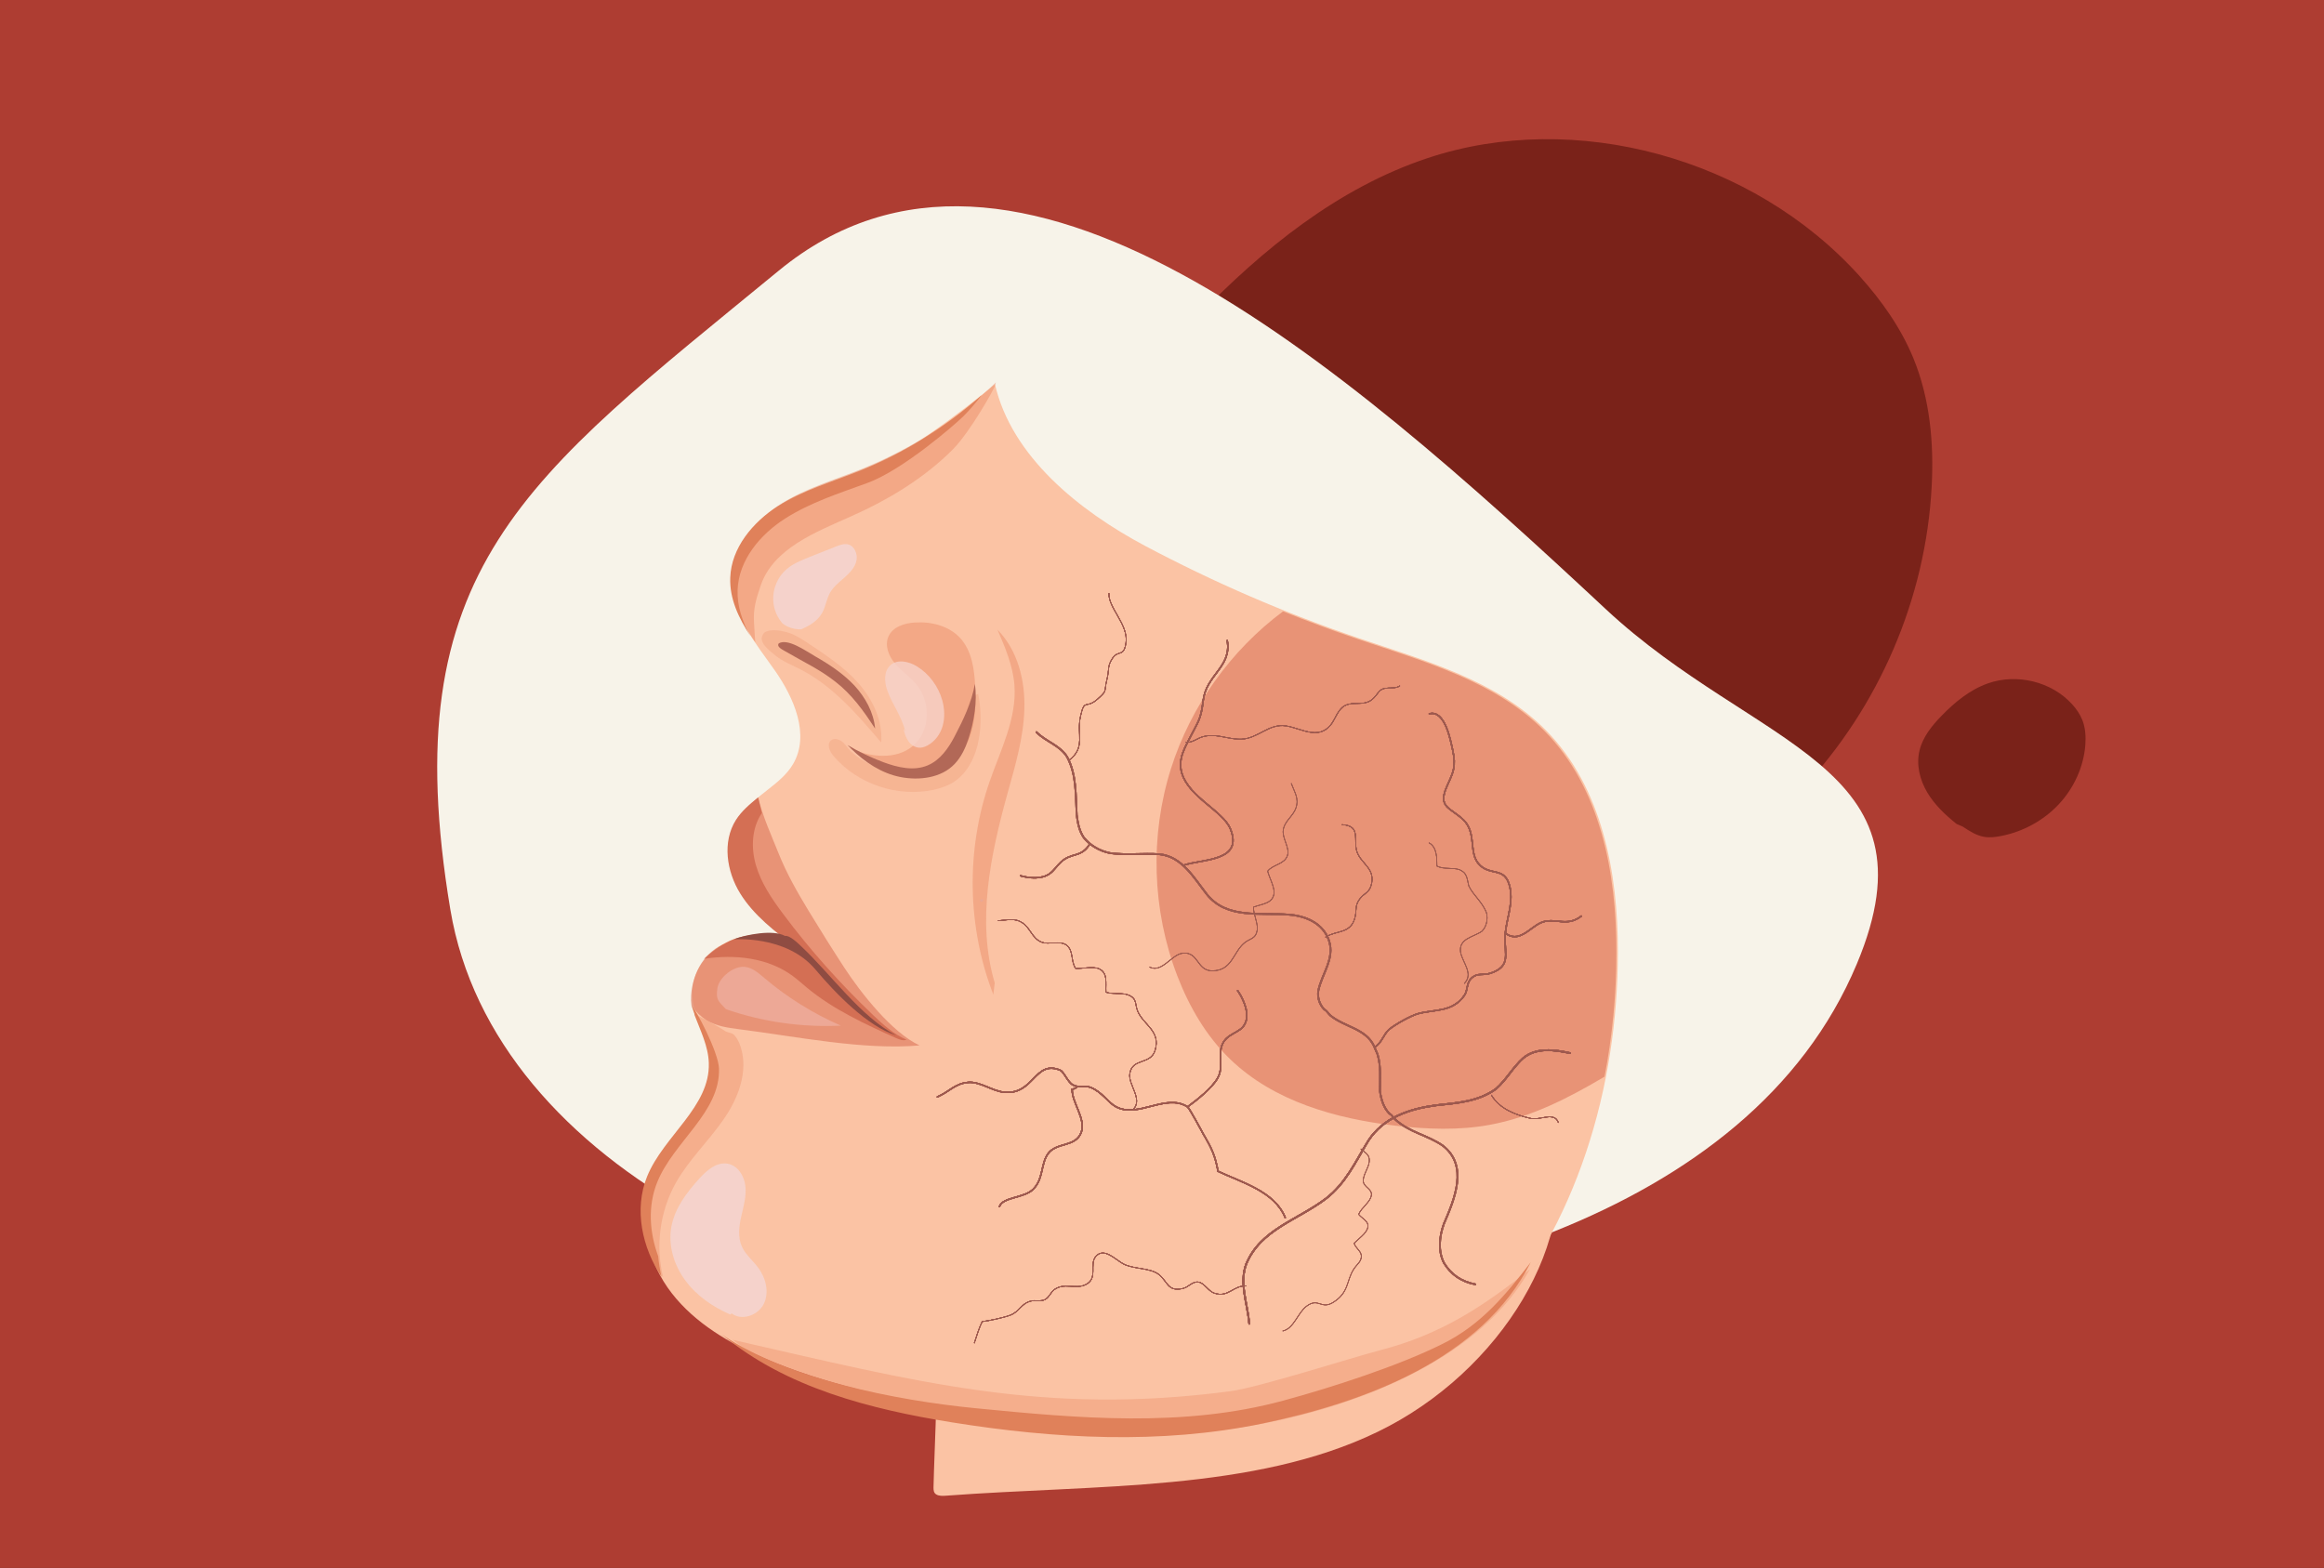<?xml version="1.0" encoding="utf-8"?>
<!-- Generator: Adobe Illustrator 25.1.0, SVG Export Plug-In . SVG Version: 6.00 Build 0)  -->
<svg version="1.1" id="Layer_1" xmlns="http://www.w3.org/2000/svg" xmlns:xlink="http://www.w3.org/1999/xlink" x="0px" y="0px"
	 viewBox="0 0 1962 1324" style="enable-background:new 0 0 1962 1324;" xml:space="preserve">
<rect x="0" y="0" width="1962" height="1324" fill="#333333" stroke="none"/>
<style type="text/css">
	.st0{fill:#AE3D32;}
	.st1{fill:#7A2219;}
	.st2{fill:#F7F3E9;}
	.st3{fill:#FBC3A4;}
	.st4{opacity:0.3;}
	.st5{fill:#EC926D;}
	.st6{opacity:0.74;}
	.st7{fill:#E18366;}
	.st8{opacity:0.54;}
	.st9{fill:#B26857;}
	.st10{opacity:0.81;}
	.st11{fill:#F6D2C9;}
	.st12{fill:#EFAFA0;}
	.st13{fill:#E0815A;}
	.st14{opacity:0.43;}
	.st15{fill:#D46F54;}
	.st16{fill:#8F4C42;}
	.st17{fill:none;stroke:#9E594E;stroke-width:1.482;stroke-linecap:round;stroke-miterlimit:10;}
	.st18{fill:none;stroke:#9E594E;stroke-width:1.163;stroke-linecap:round;stroke-miterlimit:10;}
	.st19{fill:none;stroke:#9E594E;stroke-width:0.582;stroke-linecap:round;stroke-miterlimit:10;}
	.st20{opacity:0.92;}
	.st21{fill:#F4D4CE;}
	.st22{opacity:0.6;}
	.st23{fill:#E5A89C;}
</style>
<g>
	<g>
		<rect class="st0" width="1962" height="1323.9"/>
	</g>
</g>
<g>
	<path class="st1" d="M1086.4,737.9c-49.6-40.2-96.9-85.1-129.9-139.8s-50.7-120.4-37.9-181.3c12.3-58.5,50.9-106.7,91.9-149.1
		c55.3-57.2,119-109.1,195-134.3c123.9-41.1,274.1-0.6,364.5,99.8c18.6,20.7,34.9,43.8,45.4,69.4c14,34.2,17.3,71.6,15.4,107.9
		c-4.9,95.2-44.8,186.4-108.6,254.7s-150.9,113.7-244.1,130c-23.8,4.2-48.4,6.5-72.5,1.8c-34.2-6.7-64.5-27-93.7-46.8"/>
</g>
<path class="st2" d="M1355.4,514.1C1130.8,304.5,857,64.6,657.6,228.4C443.8,404.1,332,479.1,380.2,768
	c36.7,219.7,322.2,353.1,577.4,341.3c225.1-10.4,518.6-77.2,610-295.4C1638.7,644.4,1482.6,632.9,1355.4,514.1z"/>
<g>
	<path class="st3" d="M790.3,1188.6c-0.3,15.6-1.9,51.8-2.2,67.4c0,2.2,0.1,4.7,2.6,6c2.1,1.2,5.2,1.1,8,0.9
		c126.6-9.5,260.1-3.4,364.3-53.9c104.3-50.4,173.5-164.3,146.7-250.3c-50.5,62.8-132.5,111.2-222.5,147.1s-188.5,60.2-286.4,84.4"
		/>
</g>
<g>
	<path class="st3" d="M975.1,1194.3c49-1,113.2-12.3,161.7-19.6c65.4-9.8,81.7-19.6,118.8-54.4c4-3.7-4.8,2.6,0,0
		c75.5-85.4,110.2-202.1,110.3-316.2c0.1-67.4-13.4-139.5-60.8-187.5c-41.5-42.1-101.6-58.6-157.6-77.6
		c-62.2-21.1-122.8-47.3-180.8-78.1c-55.4-29.5-112.6-75.2-126.7-136.4c0,0-70.5,58.5-112.3,75.3c-23.3,9.4-47.9,16.4-69.1,29.9
		c-21.2,13.5-39.3,35.2-40.2,60.3c-1.1,28.5,19.2,52.6,35.6,75.9c16.4,23.3,30,54.7,15.5,79.3c-10.4,17.7-32.5,25.9-43.5,43.3
		c-11.7,18.5-7.9,43.5,3.6,62.1s29.4,32.2,46.8,45.3c-18.1-7-38.7-9.5-57-2.9c-18.3,6.5-33.6,23.2-34.9,42.6
		c-1.6,23.9,17,45.1,17.7,69.1c1.2,37-38.2,61.5-52.1,95.8c-12.2,30.1-2.9,65.8,17,91.4s49,42.5,78.9,55.3
		c50.7,21.6,104.9,32.8,159.1,43.7C862,1191.1,918.5,1195.4,975.1,1194.3z"/>
</g>
<g class="st4">
	<path class="st5" d="M717.1,633.3c13.6,13.1,32.7,19.1,51.5,20.3c9.5,0.6,19.7-0.2,27.6-5.5c7.7-5.1,12.3-13.9,14.8-22.7
		c2.6-8.9,3.5-18.1,5.7-27.1c1.3-5.3,3.8-11.2,9.1-12.3c2.3,11.2,2.7,22.8,1.2,34.1c-2.1,15.9-8.9,32.3-22.6,40.7
		c-5,3-10.6,4.8-16.3,6.1c-30.4,6.5-64-4.8-84.3-28.4c-3.3-3.8-6.1-10.1-2.3-13.3c3.1-2.6,8-0.7,10.8,2.2s4.9,6.7,8.4,8.7"/>
</g>
<g class="st6">
	<path class="st7" d="M1303.9,617.2c-41.5-42.1-101.6-58.6-157.6-77.6c-21.2-7.2-42.3-15-63.1-23.4c-44.3,33-77.9,80.1-94.6,132.7
		c-18,56.8-16,119.7,5.4,175.3c10.1,26.1,24.5,50.9,44.7,70.3c36.7,35.4,88.9,50.1,139.6,56c26.3,3,53.1,4.1,79.2-0.7
		c34.7-6.3,66.7-22.6,97.1-40.7c6.7-34.4,10-69.6,10-104.5C1364.8,737.2,1351.3,665.2,1303.9,617.2z"/>
</g>
<g class="st6">
	<path class="st7" d="M776.3,882.7c-23.2-10.8-49.4-44.1-63.4-65.5c-10.3-15.8-20.3-31.8-30.1-47.9c-9.5-15.7-18.7-31.7-25.5-48.8
		c-6-15-13.6-31.5-17.2-47.2c-7.1,5.6-10.5,12.3-15.2,19.9c-11.7,18.5-7.9,43.5,3.6,62.1s29.4,32.2,46.8,45.3
		c-18.1-7-43.5-10.9-61.8-4.4s-28.7,24.7-30,44.1c-0.2,3-0.1,6,0.3,9c3.6,4.9,7.9,9.2,13,12.3c8,4.8,17.5,6.2,26.8,7.4
		C670.7,874.9,729.1,887,776.3,882.7z"/>
</g>
<g class="st8">
	<path class="st5" d="M718.9,632.5c3.5,2.5,7.1,4.9,10.7,7.2c10.5,6.6,22,12.1,34.2,14.2c12.3,2.1,25.5,0.5,35.9-6.3
		c10.5-6.8,17.4-18.4,20.7-30.5s3.5-24.9,2.9-37.4c-0.7-14.6-2.8-30.2-12.7-41c-9.4-10.2-24.2-14-38.1-13.1c-8.9,0.5-19,3.7-22.5,12
		c-3.3,7.6,0.4,16.7,5.9,23s12.6,11,17.9,17.4c12.1,14.7,11.8,39.1-2.7,51.5c-14.5,12.5-36.8,10-54.1,1.9"/>
</g>
<g class="st4">
	<path class="st5" d="M645.7,533.8c5.4-3,14.2-1.4,20.1,0.5s11.2,5.4,16.4,8.8c15.2,10.1,30.7,20.3,42.7,34s20.5,31.6,19,49.8
		c-20.2-23.7-41.1-48.1-68.9-62.1c-6.8-3.4-14.1-6.3-20.1-11.1C649,548.8,638,541,645.7,533.8"/>
</g>
<g>
	<path class="st9" d="M718.6,632.2c11.5,11.4,25.7,20.8,41.6,23.9c15.9,3.1,34.5,0.8,45.7-11c5.7-6,9.1-13.4,11.7-21.3
		c4.7-14.3,7.6-31.4,5.4-46.3c-2.6,15.5-9.8,30.4-17.1,44.3c-5.2,10-12.2,20-22.6,24.4c-11.9,5.1-25.6,1.8-37.7-2.7
		c-10.4-3.9-20.5-8.7-30.1-14.4"/>
</g>
<g>
	<path class="st9" d="M657.5,543.2c7.8-4.4,22.7,6.4,30.9,11.1c11.9,6.8,23.5,14.5,32.9,24.5c9.3,10.1,16.3,22.8,17.5,36.4
		c-10-15.4-19.9-29.1-33.8-39.8c-13.7-10.6-24.2-15.1-43-26C659.3,547.9,655.5,545.6,657.5,543.2"/>
</g>
<g class="st10">
	<path class="st11" d="M764.2,617.5c-2.7-12.4-11-22.7-15.2-34.7c-2.5-7.2-2.9-16.2,2.8-21.2c6-5.3,15.6-3.1,22.4,1.1
		c10.3,6.4,18,16.9,21.3,28.6c1.9,6.9,2.3,14.4,0.4,21.4s-6.5,13.3-12.8,16.7c-2.2,1.2-4.7,2.1-7.2,1.9c-3.7-0.2-7-2.5-9.1-5.6
		c-2.1-3-3.2-6.6-4-10.3"/>
</g>
<g class="st8">
	<path class="st5" d="M838.6,839.8c-22.1-57-23.2-121.9-3.2-179.7c9.3-26.8,23.2-53.5,21-81.8c-1.3-16.3-7.8-31.6-14.3-46.6
		c17.1,17.3,23.5,42.9,22.7,67.2c-0.7,24.3-7.8,47.9-14.3,71.3c-14.4,52.2-26.1,107.9-10.7,159.8"/>
</g>
<g class="st6">
	<path class="st12" d="M612.8,852.1c-6.5-7-8.5-7.9-7.2-17.4s14-19.5,23.5-18.3c6.2,0.7,11.2,5.2,16,9.2
		c19.5,16.6,41.4,30.2,64.8,40.4C677,867.6,643.9,862.9,612.8,852.1"/>
</g>
<g class="st8">
	<path class="st5" d="M839.7,326.2l1.1-3.3c-32.5,31.1-71,56-112.8,72.9c-23.3,9.4-47.9,16.4-69.1,29.9
		c-21.2,13.5-39.3,35.2-40.2,60.3c-0.8,20.8,6.9,38.9,19,56.4c-0.5-4.4-0.8-12-1.1-16.3c-0.9-11.8,1.8-20.5,5.6-31.7
		c10.7-31.3,46.2-45,76.5-58.5c31.4-14,61.5-32.1,85.8-56.5C819.1,364.7,840,327.2,839.7,326.2z"/>
</g>
<g>
	<path class="st13" d="M813.2,351.6c5.6-5.6,10.8-11.7,15.6-18c-30.4,27-65.4,48.8-103,63.9c-23.3,9.4-47.9,16.4-69.1,29.9
		c-21.2,13.5-39.3,35.2-40.2,60.3c-0.7,17.9,7.1,34.1,17,49.4c-6.7-12.2-11.3-25.1-10.8-39c0.9-25.1,19-46.8,40.2-60.3
		s45.5-21.3,69.1-29.9C762.5,396.9,807.5,357.3,813.2,351.6z"/>
</g>
<g class="st14">
	<path class="st5" d="M625.2,883.7c-1.1-3.4-2.7-6.8-5.1-9.5c-2.1-2.4-5.6-2.1-8.2-3.8c-9.2-6.1-24.3-13.5-24.3-13.5
		c0,0.2,11.6,27.1,12.1,41.2c1.2,37-38.2,61.5-52.1,95.8c-11.2,27.6-4.3,60,12.3,84.9c-6.7-26.8-2.8-56.2,10.8-80.3
		c10.9-19.2,27.2-34.7,39.8-52.8C623.2,927.7,632.1,904.6,625.2,883.7z"/>
</g>
<g>
	<path class="st15" d="M765.3,877.9c-10.8-4.7-19.8-12.8-28.3-20.9c-27.6-26.4-53.2-54.9-76-85.5c-9.4-12.6-18.4-25.8-22.8-40.9
		c-4.3-14.7-3.6-31.5,5-44.1c-1.1-4.4-2.2-8.7-3.2-13.1c-7.1,5.6-13.9,11.4-18.7,18.9c-11.7,18.5-7.9,43.5,3.6,62.1
		s29.4,32.2,46.8,45.3c-15.9-11-34-13.1-52.3-6.6c-7.6,2.7-19.2,10.8-25,16.5c25.9-4,53.9-1,74.9,14.5c4.2,3.1,8,6.6,12,9.9
		c22.3,18.5,49,30.7,75.4,42.6C759.5,877.8,762.6,879,765.3,877.9z"/>
</g>
<g>
	<path class="st16" d="M662.8,790.3c3.7-0.9,11.2,6.4,13.9,9c24.8,23.3,49.7,59,79.8,74.9c-23.8-7.4-50.7-34.9-68.1-55.6
		c-24.9-29.6-69.7-25.2-68.9-25.5C630,789,653,784.7,662.8,790.3"/>
</g>
<g>
	<path class="st1" d="M1651.8,695.7c-9.5-7.6-18.6-16.2-24.8-26.7c-6.2-10.5-9.4-23.3-6.5-35.2c2.7-11.5,10.5-21.1,18.8-29.6
		c11.2-11.5,23.9-21.9,39-27.2c24.5-8.6,53.8-1.5,71.1,17.7c3.6,3.9,6.6,8.4,8.6,13.3c2.6,6.6,3,13.9,2.5,21
		c-1.4,18.6-9.7,36.6-22.6,50.3s-30.2,23-48.6,26.6c-4.7,0.9-9.5,1.5-14.2,0.7c-6.7-1.1-12.5-5-18.2-8.7"/>
</g>
<g>
	<path class="st17" d="M875,618.2c8,8.1,20,11.1,26,21.1c8,15,7,32,8,49c1,7,2,13,6,19c6,7,13,11,22,13c14,2,28,0,42,1
		c19,2,29,20,40,34c17,21,45,15,69,17c14,1,29,7,34,22s-6,28-9,42c-1,6,1,12,5,16c2,1,3,3,5,5c12,10,30,11,37,26c1,2,2,5,3,7
		c3,10,2,21,2,31c1,7,3,14,8,19c2,1,3,3,5,5c12,11,27,13,40,22c22,17,10,45,1,66c-4,11-5,23,0,33c6,10,15,16,26.4,18.1"/>
	<path class="st17" d="M1325.5,889.2c-13.4-2.9-28.4-4.9-39.4,4.1c-9,8-14,18-23,26c-15,11-33,12-51,14c-22,3-44,10-57,30
		c-11,18-19,36-36,49c-24,18-55,26-67,55c-6,16,1,33,2.6,50.4"/>
	<path class="st18" d="M791.4,926.2c10.2-4.5,15.1-11.6,26.5-12.3c9.6-0.6,20,7.3,29.6,8.3c25.5,2.7,25.8-27.5,47.5-18.6
		c3.3,1.4,6.3,10,10.7,12.4c5.1,2.9,10,0.1,15.1,2.2c9.4,3.7,14.2,12.2,21,16.1c18.6,10.5,42.4-11.5,60.6,0.2
		c1.9,1.2,11.8,20.2,13.9,23.8c6.6,11.2,9.6,17.5,12,30.7c19.3,9.1,47.9,16.9,56.7,39.1"/>
	<path class="st18" d="M1036.1,540.9c3.8,22.6-17.7,28.4-20.4,51c-1.8,15.6-4.1,17-10.6,30c-4.5,9-11,18.8-7.3,31.1
		c6.1,20.1,34.6,31.7,40.9,46.8c11.4,27.7-23.4,25.4-39.2,30.7"/>
	<path class="st18" d="M1206.7,602.7c13.1-3.5,17.8,21.9,19.7,30.6c3.1,14.1,0.5,18.7-4.8,30.5c-8.2,18.3,3,17.9,14,28.6
		c10.8,10.5,4.6,26.5,12,36.1c9.7,12.5,23.2,1.8,27.2,21c3,14.3-3.7,27.7-4.1,41.4c-0.5,15.3,5,24.9-12.2,30.8
		c-7,2.4-11-0.9-16.5,4.5c-4.1,4.1-2.8,10.1-5.6,14.1c-10,14.5-24.7,11.8-38.8,15.5c-6.2,1.6-20.1,9.3-24.9,13.5
		c-4.9,4.3-6.6,12-12.1,14.8"/>
	<path class="st18" d="M1335,773.5c-4.9,3.9-10,5.2-16.2,4.7c-6.3-0.5-12.5-1.8-18.4,1.1c-9.5,4.6-18.6,17.6-29.8,8.3"/>
	<path class="st18" d="M1044.9,836.5c4.9,7.1,10.8,20,5.8,28.6c-4.3,7.6-15.5,7.4-19.1,17.6c-3.4,9.6,1.7,18.5-3.8,27.9
		c-4.8,8.3-17.3,18.2-25,23.8"/>
	<path class="st18" d="M843.8,1018.7c2.9-8.1,21-7,28.5-14.6c8.7-8.7,6.3-21.5,12.5-30c7.1-9.8,23.2-5.3,28-17.9
		c4.2-11.3-7.8-24.9-7.7-36.5c1.8-0.1,2.3-0.9,3.9-1.6"/>
	<path class="st18" d="M861.6,739.5c7.6,2.1,17.9,3,24.6-1.8c3.8-2.8,6.3-7,9.8-10.1c3.5-3.2,7.6-4.7,12.1-5.9
		c5.2-1.5,8.9-4,11.7-8.8"/>
	<path class="st19" d="M1181.7,579.2c-5.7,3.6-13.4-0.8-18,5.4c-3.9,5.2-6.7,8.6-13.7,9.2c-5.9,0.5-12.4-0.7-17.1,3.8
		c-4.3,4-5.9,10-9.5,14.5c-10.6,13.1-25.1,2.7-37.8,0.8c-14.4-2.2-23.7,10.8-37.6,11.2c-8,0.3-15.7-2.6-23.7-3
		c-4.4-0.2-8.5,0.4-12.5,2.4c-3.4,1.7-6.7,3.7-10.6,3.2"/>
	<path class="st19" d="M842.8,777.4c8.1-0.5,14.1-2.6,20.8,2.1c6.3,4.4,7.8,12.5,15.2,15.8c6.3,2.8,15.8-1.4,21.4,2.6
		c6.4,4.6,3.6,13.8,7.9,19.8c5.1,0.3,14.9-1.8,19.5,0.2c7.9,3.5,5.7,11.7,6.1,19.9c5.5,1.9,14.1,0.3,19.1,2.4
		c7.5,3.2,5.2,7.9,7.7,13.7c4.9,11.5,19.6,16.6,14.7,32.9c-3.8,12.6-19.2,6.2-21.4,19.7c-1.5,9.3,11.1,21.4,3.2,29.9"/>
	<path class="st19" d="M822.6,1133.9c2-6,3.8-12.4,6.6-18c5.9-0.7,18.3-3.3,23.9-5.5c7.9-3.2,8.8-9.6,17.1-11.8
		c4.3-1.1,8.1,0.6,12-1.3c3.4-1.7,5-6.2,7.7-8.3c8.8-6.4,17.6-0.1,26.4-4.2c11.1-5.2,3.1-17.1,8.7-23.8c7.1-8.4,17,3,23.6,6.3
		c8.8,4.5,22.2,3,29.7,8.8s7.4,15,20.5,11.8c4.6-1.1,7.8-6,12.8-5.4c5.1,0.6,8.3,7.6,13.6,9.4c12,4,15.9-6.7,26.9-6.1"/>
	<path class="st19" d="M1315.6,947.8c-3.5-9.5-15.5-1.5-23.5-3.5c-13-3-26-8-33-19.6"/>
	<path class="st19" d="M1133.1,696.3c16.6,1,8.9,13.5,12.7,23.5c3.8,9.9,15.7,13.8,11.8,27.7c-1.8,6.5-6.3,6.8-9.8,11.7
		c-4.3,6-2.1,9.1-4,16c-3.7,13.4-15.5,10.2-24.6,16"/>
	<path class="st19" d="M936.2,501c-0.7,12.2,16.5,26.3,14.4,41.6c-1.7,12.6-6.4,5.9-11.3,13.1c-4.7,7-2.7,9.6-4.7,17.7
		c-2.9,11.3,0.8,9.1-8,16.9c-10,8.9-10.9-1.1-14.4,14.5c-3.4,15.3,4.6,26.2-9.6,37.1"/>
</g>
<path class="st17" d="M875,618.2c8,8.1,20,11.1,26,21.1c8,15,7,32,8,49c1,7,2,13,6,19c6,7,13,11,22,13c14,2,28,0,42,1
	c19,2,29,20,40,34c17,21,45,15,69,17c14,1,29,7,34,22s-6,28-9,42c-1,6,1,12,5,16c2,1,3,3,5,5c12,10,30,11,37,26c1,2,2,5,3,7
	c3,10,2,21,2,31c1,7,3,14,8,19c2,1,3,3,5,5c12,11,27,13,40,22c22,17,10,45,1,66c-4,11-5,23,0,33c6,10,15,16,26.4,18.1"/>
<path class="st17" d="M1325.5,889.2c-13.4-2.9-28.4-4.9-39.4,4.1c-9,8-14,18-23,26c-15,11-33,12-51,14c-22,3-44,10-57,30
	c-11,18-19,36-36,49c-24,18-55,26-67,55c-6,16,1,33,2.6,50.4"/>
<path class="st18" d="M791.4,926.2c10.2-4.5,15.1-11.6,26.5-12.3c9.6-0.6,20,7.3,29.6,8.3c25.5,2.7,25.8-27.5,47.5-18.6
	c3.3,1.4,6.3,10,10.7,12.4c5.1,2.9,10,0.1,15.1,2.2c9.4,3.7,14.2,12.2,21,16.1c18.6,10.5,42.4-11.5,60.6,0.2
	c1.9,1.2,11.8,20.2,13.9,23.8c6.6,11.2,9.6,17.5,12,30.7c19.3,9.1,47.9,16.9,56.7,39.1"/>
<path class="st18" d="M1036.1,540.9c3.8,22.6-17.7,28.4-20.4,51c-1.8,15.6-4.1,17-10.6,30c-4.5,9-11,18.8-7.3,31.1
	c6.1,20.1,34.6,31.7,40.9,46.8c11.4,27.7-23.4,25.4-39.2,30.7"/>
<path class="st18" d="M1206.7,602.7c13.1-3.5,17.8,21.9,19.7,30.6c3.1,14.1,0.5,18.7-4.8,30.5c-8.2,18.3,3,17.9,14,28.6
	c10.8,10.5,4.6,26.5,12,36.1c9.7,12.5,23.2,1.8,27.2,21c3,14.3-3.7,27.7-4.1,41.4c-0.5,15.3,5,24.9-12.2,30.8
	c-7,2.4-11-0.9-16.5,4.5c-4.1,4.1-2.8,10.1-5.6,14.1c-10,14.5-24.7,11.8-38.8,15.5c-6.2,1.6-20.1,9.3-24.9,13.5
	c-4.9,4.3-6.6,12-12.1,14.8"/>
<path class="st18" d="M1335,773.5c-4.9,3.9-10,5.2-16.2,4.7c-6.3-0.5-12.5-1.8-18.4,1.1c-9.5,4.6-18.6,17.6-29.8,8.3"/>
<path class="st18" d="M1044.9,836.5c4.9,7.1,10.8,20,5.8,28.6c-4.3,7.6-15.5,7.4-19.1,17.6c-3.4,9.6,1.7,18.5-3.8,27.9
	c-4.8,8.3-17.3,18.2-25,23.8"/>
<path class="st18" d="M843.8,1018.7c2.9-8.1,21-7,28.5-14.6c8.7-8.7,6.3-21.5,12.5-30c7.1-9.8,23.2-5.3,28-17.9
	c4.2-11.3-7.8-24.9-7.7-36.5c1.8-0.1,2.3-0.9,3.9-1.6"/>
<path class="st18" d="M861.6,739.5c7.6,2.1,17.9,3,24.6-1.8c3.8-2.8,6.3-7,9.8-10.1c3.5-3.2,7.6-4.7,12.1-5.9
	c5.2-1.5,8.9-4,11.7-8.8"/>
<path class="st19" d="M1181.7,579.2c-5.7,3.6-13.4-0.8-18,5.4c-3.9,5.2-6.7,8.6-13.7,9.2c-5.9,0.5-12.4-0.7-17.1,3.8
	c-4.3,4-5.9,10-9.5,14.5c-10.6,13.1-25.1,2.7-37.8,0.8c-14.4-2.2-23.7,10.8-37.6,11.2c-8,0.3-15.7-2.6-23.7-3
	c-4.4-0.2-8.5,0.4-12.5,2.4c-3.4,1.7-6.7,3.7-10.6,3.2"/>
<path class="st19" d="M842.8,777.4c8.1-0.5,14.1-2.6,20.8,2.1c6.3,4.4,7.8,12.5,15.2,15.8c6.3,2.8,15.8-1.4,21.4,2.6
	c6.4,4.6,3.6,13.8,7.9,19.8c5.1,0.3,14.9-1.8,19.5,0.2c7.9,3.5,5.7,11.7,6.1,19.9c5.5,1.9,14.1,0.3,19.1,2.4
	c7.5,3.2,5.2,7.9,7.7,13.7c4.9,11.5,19.6,16.6,14.7,32.9c-3.8,12.6-19.2,6.2-21.4,19.7c-1.5,9.3,11.1,21.4,3.2,29.9"/>
<path class="st19" d="M822.6,1133.9c2-6,3.8-12.4,6.6-18c5.9-0.7,18.3-3.3,23.9-5.5c7.9-3.2,8.8-9.6,17.1-11.8
	c4.3-1.1,8.1,0.6,12-1.3c3.4-1.7,5-6.2,7.7-8.3c8.8-6.4,17.6-0.1,26.4-4.2c11.1-5.2,3.1-17.1,8.7-23.8c7.1-8.4,17,3,23.6,6.3
	c8.8,4.5,22.2,3,29.7,8.8s7.4,15,20.5,11.8c4.6-1.1,7.8-6,12.8-5.4c5.1,0.6,8.3,7.6,13.6,9.4c12,4,15.9-6.7,26.9-6.1"/>
<path class="st19" d="M1315.6,947.8c-3.5-9.5-15.5-1.5-23.5-3.5c-13-3-26-8-33-19.6"/>
<path class="st19" d="M1133.1,696.3c16.6,1,8.9,13.5,12.7,23.5c3.8,9.9,15.7,13.8,11.8,27.7c-1.8,6.5-6.3,6.8-9.8,11.7
	c-4.3,6-2.1,9.1-4,16c-3.7,13.4-15.5,10.2-24.6,16"/>
<path class="st19" d="M936.2,501c-0.7,12.2,16.5,26.3,14.4,41.6c-1.7,12.6-6.4,5.9-11.3,13.1c-4.7,7-2.7,9.6-4.7,17.7
	c-2.9,11.3,0.8,9.1-8,16.9c-10,8.9-10.9-1.1-14.4,14.5c-3.4,15.3,4.6,26.2-9.6,37.1"/>
<path class="st19" d="M1149,970.2c3.6,3.3,7.6,4.6,7,10.6c-0.6,5.7-5.7,11.6-5,17c0.6,4.6,7.4,6.2,6.8,11.2
	c-0.6,5.8-8.3,10.5-10.8,16.3c1.8,2.5,7.3,5.4,7.8,8.8c0.8,5.8-5.9,10.1-11.6,15.6c0.9,3.7,5.5,6.4,6,10c0.7,5.4-3.5,7.4-6.5,12.2
	c-6.1,9.6-3.7,19.4-17.2,27.8c-10.4,6.4-12.2-4.5-22.6,3.3c-7.2,5.4-10.6,18.8-19.8,20.8"/>
<path class="st19" d="M1206.5,711.7c6.6,3.6,6.6,12.6,6.6,19.6c6,3,13,1,19,3c2,1,4,2,5,4c2,3,2,7,3,10c4,8,12,14,15,23
	c1,5,0,11-4,15c-7,5-20,6-18,18c2,9,11,18,3.2,26"/>
<path class="st19" d="M1090.2,661.6c2.8,7.6,6.6,12.7,3.9,20.5c-2.4,7.3-9.8,11-10.8,19.1c-0.8,6.8,5.8,14.8,3.6,21.2
	c-2.5,7.5-12.2,7.4-16.7,13.2c1.2,4.9,6,13.7,5.4,18.7c-1.1,8.6-9.6,8.8-17.3,11.6c-0.3,5.8,3.8,13.6,3.1,19
	c-1,8.1-6.1,7.3-10.9,11.3c-9.6,8-10.3,23.6-27.2,23.5c-13.1,0-11.4-16.6-25-14.8c-9.4,1.2-17.3,16.8-27.7,11.7"/>
<g class="st14">
	<path class="st5" d="M1291.6,1071.7c-39.9,31.9-75.8,55.3-126.5,68.4c-23.3,6-102.5,31.5-126.5,34.6c-158,20.9-264.9-8.1-420-43.4
		c53,41.7,123.1,58.7,191.5,69.2c85.6,13.1,173.9,17.7,258.8,1C1154,1184.8,1251.3,1144.6,1291.6,1071.7"/>
</g>
<g>
	<g>
		<path class="st13" d="M1083.5,1182.6c-84.6,23-173.1,15-260.4,6.4c-66.9-6.6-157.8-24.5-213-61.7c-7.4-1.6,7.3,1.8,0,0
			c53.6,44.4,124.5,62.6,193.7,73.7c86.6,13.9,175.9,18.8,261.8,1s185.2-54,226.8-136.3l0,0c-21.1,27.5-41.8,52.7-74.3,68.9
			C1180.8,1153.3,1124,1171.6,1083.5,1182.6z"/>
	</g>
	<g>
		<path class="st13" d="M1293.8,1070.7c2.9-2.3,5.8-4.6,8.6-7L1293.8,1070.7z"/>
	</g>
</g>
<g>
	<path class="st13" d="M554.9,998.1c13.9-34.3,53.2-58.8,52.1-95.8c-0.4-14.1-20.1-51-23.1-53l2.4,7c0,0.2,0,0.4,0,0.6
		c5,13.3,11.7,26.5,12.1,40.7c1.2,37-38.2,61.5-52.1,95.8c-11.2,27.6-4.3,60,12.3,84.9c-1.4-5.7-2.4-11.6-2.9-17.5
		C548.2,1040.5,546.8,1018.1,554.9,998.1z"/>
</g>
<g class="st20">
	<path class="st21" d="M616.7,1110c-14.8-6.4-28.5-15.8-38.1-28.8c-9.6-12.9-14.7-29.6-11.8-45.5c2.9-15.6,13-28.9,23.7-40.7
		c6.3-6.9,14.6-14.1,23.9-12.4c8.5,1.5,14,10.4,14.9,19s-1.6,17.1-3.5,25.5c-1.9,8.4-3,17.5,0.5,25.4c3.1,6.9,9.3,11.8,13.8,17.9
		c6.5,8.7,9.5,20.8,4.7,30.6c-4.8,9.7-18.8,14.6-27.2,7.9"/>
</g>
<g class="st20">
	<path class="st21" d="M660.6,526.4c4.3,3.4,10,5.1,15.7,5c7.3-3.1,14.1-7.2,17.9-14.1c2.9-5.3,3.6-11.6,6.6-16.9
		c2.9-5.1,7.7-8.8,12.1-12.7s8.8-8.4,10.1-14.1s-1.6-12.8-7.3-14c-3.3-0.7-6.7,0.6-9.8,1.8c-7.6,3-15.2,6.1-22.9,9.1
		c-6.7,2.7-13.5,5.4-18.9,10.1c-8.1,6.9-12.4,18-11.1,28.6C653.7,515.6,656.5,521.6,660.6,526.4z"/>
</g>
<g class="st22">
	<g>
		<path class="st23" d="M828.6,761.4c1.7,0,2.2-2.2,0.2-2.2C827.2,759.2,826.6,761.4,828.6,761.4L828.6,761.4z"/>
	</g>
</g>
<g>
	<g>
		<path class="st17" d="M875,618.2c8,8.1,20,11.1,26,21.1c8,15,7,32,8,49c1,7,2,13,6,19c6,7,13,11,22,13c14,2,28,0,42,1
			c19,2,29,20,40,34c17,21,45,15,69,17c14,1,29,7,34,22s-6,28-9,42c-1,6,1,12,5,16c2,1,3,3,5,5c12,10,30,11,37,26c1,2,2,5,3,7
			c3,10,2,21,2,31c1,7,3,14,8,19c2,1,3,3,5,5c12,11,27,13,40,22c22,17,10,45,1,66c-4,11-5,23,0,33c6,10,15,16,26.4,18.1"/>
		<path class="st17" d="M1325.5,889.2c-13.4-2.9-28.4-4.9-39.4,4.1c-9,8-14,18-23,26c-15,11-33,12-51,14c-22,3-44,10-57,30
			c-11,18-19,36-36,49c-24,18-55,26-67,55c-6,16,1,33,2.6,50.4"/>
		<path class="st18" d="M791.4,926.2c10.2-4.5,15.1-11.6,26.5-12.3c9.6-0.6,20,7.3,29.6,8.3c25.5,2.7,25.8-27.5,47.5-18.6
			c3.3,1.4,6.3,10,10.7,12.4c5.1,2.9,10,0.1,15.1,2.2c9.4,3.7,14.2,12.2,21,16.1c18.6,10.5,42.4-11.5,60.6,0.2
			c1.9,1.2,11.8,20.2,13.9,23.8c6.6,11.2,9.6,17.5,12,30.7c19.3,9.1,47.9,16.9,56.7,39.1"/>
		<path class="st18" d="M1036.1,540.9c3.8,22.6-17.7,28.4-20.4,51c-1.8,15.6-4.1,17-10.6,30c-4.5,9-11,18.8-7.3,31.1
			c6.1,20.1,34.6,31.7,40.9,46.8c11.4,27.7-23.4,25.4-39.2,30.7"/>
		<path class="st18" d="M1206.7,602.7c13.1-3.5,17.8,21.9,19.7,30.6c3.1,14.1,0.5,18.7-4.8,30.5c-8.2,18.3,3,17.9,14,28.6
			c10.8,10.5,4.6,26.5,12,36.1c9.7,12.5,23.2,1.8,27.2,21c3,14.3-3.7,27.7-4.1,41.4c-0.5,15.3,5,24.9-12.2,30.8
			c-7,2.4-11-0.9-16.5,4.5c-4.1,4.1-2.8,10.1-5.6,14.1c-10,14.5-24.7,11.8-38.8,15.5c-6.2,1.6-20.1,9.3-24.9,13.5
			c-4.9,4.3-6.6,12-12.1,14.8"/>
		<path class="st18" d="M1335,773.5c-4.9,3.9-10,5.2-16.2,4.7c-6.3-0.5-12.5-1.8-18.4,1.1c-9.5,4.6-18.6,17.6-29.8,8.3"/>
		<path class="st18" d="M1044.9,836.5c4.9,7.1,10.8,20,5.8,28.6c-4.3,7.6-15.5,7.4-19.1,17.6c-3.4,9.6,1.7,18.5-3.8,27.9
			c-4.8,8.3-17.3,18.2-25,23.8"/>
		<path class="st18" d="M843.8,1018.7c2.9-8.1,21-7,28.5-14.6c8.7-8.7,6.3-21.5,12.5-30c7.1-9.8,23.2-5.3,28-17.9
			c4.2-11.3-7.8-24.9-7.7-36.5c1.8-0.1,2.3-0.9,3.9-1.6"/>
		<path class="st18" d="M861.6,739.5c7.6,2.1,17.9,3,24.6-1.8c3.8-2.8,6.3-7,9.8-10.1c3.5-3.2,7.6-4.7,12.1-5.9
			c5.2-1.5,8.9-4,11.7-8.8"/>
		<path class="st19" d="M1181.7,579.2c-5.7,3.6-13.4-0.8-18,5.4c-3.9,5.2-6.7,8.6-13.7,9.2c-5.9,0.5-12.4-0.7-17.1,3.8
			c-4.3,4-5.9,10-9.5,14.5c-10.6,13.1-25.1,2.7-37.8,0.8c-14.4-2.2-23.7,10.8-37.6,11.2c-8,0.3-15.7-2.6-23.7-3
			c-4.4-0.2-8.5,0.4-12.5,2.4c-3.4,1.7-6.7,3.7-10.6,3.2"/>
		<path class="st19" d="M842.8,777.4c8.1-0.5,14.1-2.6,20.8,2.1c6.3,4.4,7.8,12.5,15.2,15.8c6.3,2.8,15.8-1.4,21.4,2.6
			c6.4,4.6,3.6,13.8,7.9,19.8c5.1,0.3,14.9-1.8,19.5,0.2c7.9,3.5,5.7,11.7,6.1,19.9c5.5,1.9,14.1,0.3,19.1,2.4
			c7.5,3.2,5.2,7.9,7.7,13.7c4.9,11.5,19.6,16.6,14.7,32.9c-3.8,12.6-19.2,6.2-21.4,19.7c-1.5,9.3,11.1,21.4,3.2,29.9"/>
		<path class="st19" d="M822.6,1133.9c2-6,3.8-12.4,6.6-18c5.9-0.7,18.3-3.3,23.9-5.5c7.9-3.2,8.8-9.6,17.1-11.8
			c4.3-1.1,8.1,0.6,12-1.3c3.4-1.7,5-6.2,7.7-8.3c8.8-6.4,17.6-0.1,26.4-4.2c11.1-5.2,3.1-17.1,8.7-23.8c7.1-8.4,17,3,23.6,6.3
			c8.8,4.5,22.2,3,29.7,8.8s7.4,15,20.5,11.8c4.6-1.1,7.8-6,12.8-5.4c5.1,0.6,8.3,7.6,13.6,9.4c12,4,15.9-6.7,26.9-6.1"/>
		<path class="st19" d="M1315.6,947.8c-3.5-9.5-15.5-1.5-23.5-3.5c-13-3-26-8-33-19.6"/>
		<path class="st19" d="M1133.1,696.3c16.6,1,8.9,13.5,12.7,23.5c3.8,9.9,15.7,13.8,11.8,27.7c-1.8,6.5-6.3,6.8-9.8,11.7
			c-4.3,6-2.1,9.1-4,16c-3.7,13.4-15.5,10.2-24.6,16"/>
		<path class="st19" d="M936.2,501c-0.7,12.2,16.5,26.3,14.4,41.6c-1.7,12.6-6.4,5.9-11.3,13.1c-4.7,7-2.7,9.6-4.7,17.7
			c-2.9,11.3,0.8,9.1-8,16.9c-10,8.9-10.9-1.1-14.4,14.5c-3.4,15.3,4.6,26.2-9.6,37.1"/>
	</g>
	<path class="st17" d="M1325.5,889.2c-13.4-2.9-28.4-4.9-39.4,4.1c-9,8-14,18-23,26c-15,11-33,12-51,14c-22,3-44,10-57,30
		c-11,18-19,36-36,49c-24,18-55,26-67,55c-6,16,1,33,2.6,50.4"/>
	<path class="st18" d="M791.4,926.2c10.2-4.5,15.1-11.6,26.5-12.3c9.6-0.6,20,7.3,29.6,8.3c25.5,2.7,25.8-27.5,47.5-18.6
		c3.3,1.4,6.3,10,10.7,12.4c5.1,2.9,10,0.1,15.1,2.2c9.4,3.7,14.2,12.2,21,16.1c18.6,10.5,42.4-11.5,60.6,0.2
		c1.9,1.2,11.8,20.2,13.9,23.8c6.6,11.2,9.6,17.5,12,30.7c19.3,9.1,47.9,16.9,56.7,39.1"/>
	<path class="st18" d="M1036.1,540.9c3.8,22.6-17.7,28.4-20.4,51c-1.8,15.6-4.1,17-10.6,30c-4.5,9-11,18.8-7.3,31.1
		c6.1,20.1,34.6,31.7,40.9,46.8c11.4,27.7-23.4,25.4-39.2,30.7"/>
	<path class="st18" d="M1206.7,602.7c13.1-3.5,17.8,21.9,19.7,30.6c3.1,14.1,0.5,18.7-4.8,30.5c-8.2,18.3,3,17.9,14,28.6
		c10.8,10.5,4.6,26.5,12,36.1c9.7,12.5,23.2,1.8,27.2,21c3,14.3-3.7,27.7-4.1,41.4c-0.5,15.3,5,24.9-12.2,30.8
		c-7,2.4-11-0.9-16.5,4.5c-4.1,4.1-2.8,10.1-5.6,14.1c-10,14.5-24.7,11.8-38.8,15.5c-6.2,1.6-20.1,9.3-24.9,13.5
		c-4.9,4.3-6.6,12-12.1,14.8"/>
	<path class="st18" d="M1335,773.5c-4.9,3.9-10,5.2-16.2,4.7c-6.3-0.5-12.5-1.8-18.4,1.1c-9.5,4.6-18.6,17.6-29.8,8.3"/>
	<path class="st18" d="M1044.9,836.5c4.9,7.1,10.8,20,5.8,28.6c-4.3,7.6-15.5,7.4-19.1,17.6c-3.4,9.6,1.7,18.5-3.8,27.9
		c-4.8,8.3-17.3,18.2-25,23.8"/>
	<path class="st18" d="M843.8,1018.7c2.9-8.1,21-7,28.5-14.6c8.7-8.7,6.3-21.5,12.5-30c7.1-9.8,23.2-5.3,28-17.9
		c4.2-11.3-7.8-24.9-7.7-36.5c1.8-0.1,2.3-0.9,3.9-1.6"/>
	<path class="st18" d="M861.6,739.5c7.6,2.1,17.9,3,24.6-1.8c3.8-2.8,6.3-7,9.8-10.1c3.5-3.2,7.6-4.7,12.1-5.9
		c5.2-1.5,8.9-4,11.7-8.8"/>
	<path class="st19" d="M1181.7,579.2c-5.7,3.6-13.4-0.8-18,5.4c-3.9,5.2-6.7,8.6-13.7,9.2c-5.9,0.5-12.4-0.7-17.1,3.8
		c-4.3,4-5.9,10-9.5,14.5c-10.6,13.1-25.1,2.7-37.8,0.8c-14.4-2.2-23.7,10.8-37.6,11.2c-8,0.3-15.7-2.6-23.7-3
		c-4.4-0.2-8.5,0.4-12.5,2.4c-3.4,1.7-6.7,3.7-10.6,3.2"/>
	<path class="st19" d="M842.8,777.4c8.1-0.5,14.1-2.6,20.8,2.1c6.3,4.4,7.8,12.5,15.2,15.8c6.3,2.8,15.8-1.4,21.4,2.6
		c6.4,4.6,3.6,13.8,7.9,19.8c5.1,0.3,14.9-1.8,19.5,0.2c7.9,3.5,5.7,11.7,6.1,19.9c5.5,1.9,14.1,0.3,19.1,2.4
		c7.5,3.2,5.2,7.9,7.7,13.7c4.9,11.5,19.6,16.6,14.7,32.9c-3.8,12.6-19.2,6.2-21.4,19.7c-1.5,9.3,11.1,21.4,3.2,29.9"/>
	<path class="st19" d="M822.6,1133.9c2-6,3.8-12.4,6.6-18c5.9-0.7,18.3-3.3,23.9-5.5c7.9-3.2,8.8-9.6,17.1-11.8
		c4.3-1.1,8.1,0.6,12-1.3c3.4-1.7,5-6.2,7.7-8.3c8.8-6.4,17.6-0.1,26.4-4.2c11.1-5.2,3.1-17.1,8.7-23.8c7.1-8.4,17,3,23.6,6.3
		c8.8,4.5,22.2,3,29.7,8.8s7.4,15,20.5,11.8c4.6-1.1,7.8-6,12.8-5.4c5.1,0.6,8.3,7.6,13.6,9.4c12,4,15.9-6.7,26.9-6.1"/>
	<path class="st19" d="M1315.6,947.8c-3.5-9.5-15.5-1.5-23.5-3.5c-13-3-26-8-33-19.6"/>
	<path class="st19" d="M1133.1,696.3c16.6,1,8.9,13.5,12.7,23.5c3.8,9.9,15.7,13.8,11.8,27.7c-1.8,6.5-6.3,6.8-9.8,11.7
		c-4.3,6-2.1,9.1-4,16c-3.7,13.4-15.5,10.2-24.6,16"/>
	<path class="st19" d="M936.2,501c-0.7,12.2,16.5,26.3,14.4,41.6c-1.7,12.6-6.4,5.9-11.3,13.1c-4.7,7-2.7,9.6-4.7,17.7
		c-2.9,11.3,0.8,9.1-8,16.9c-10,8.9-10.9-1.1-14.4,14.5c-3.4,15.3,4.6,26.2-9.6,37.1"/>
	<path class="st19" d="M1149,970.2c3.6,3.3,7.6,4.6,7,10.6c-0.6,5.7-5.7,11.6-5,17c0.6,4.6,7.4,6.2,6.8,11.2
		c-0.6,5.8-8.3,10.5-10.8,16.3c1.8,2.5,7.3,5.4,7.8,8.8c0.8,5.8-5.9,10.1-11.6,15.6c0.9,3.7,5.5,6.4,6,10c0.7,5.4-3.5,7.4-6.5,12.2
		c-6.1,9.6-3.7,19.4-17.2,27.8c-10.4,6.4-12.2-4.5-22.6,3.3c-7.2,5.4-10.6,18.8-19.8,20.8"/>
	<path class="st19" d="M1206.5,711.7c6.6,3.6,6.6,12.6,6.6,19.6c6,3,13,1,19,3c2,1,4,2,5,4c2,3,2,7,3,10c4,8,12,14,15,23
		c1,5,0,11-4,15c-7,5-20,6-18,18c2,9,11,18,3.2,26"/>
	<path class="st19" d="M1090.2,661.6c2.8,7.6,6.6,12.7,3.9,20.5c-2.4,7.3-9.8,11-10.8,19.1c-0.8,6.8,5.8,14.8,3.6,21.2
		c-2.5,7.5-12.2,7.4-16.7,13.2c1.2,4.9,6,13.7,5.4,18.7c-1.1,8.6-9.6,8.8-17.3,11.6c-0.3,5.8,3.8,13.6,3.1,19
		c-1,8.1-6.1,7.3-10.9,11.3c-9.6,8-10.3,23.6-27.2,23.5c-13.1,0-11.4-16.6-25-14.8c-9.4,1.2-17.3,16.8-27.7,11.7"/>
</g>
<g>
	<g>
		<path class="st17" d="M875,618.2c8,8.1,20,11.1,26,21.1c8,15,7,32,8,49c1,7,2,13,6,19c6,7,13,11,22,13c14,2,28,0,42,1
			c19,2,29,20,40,34c17,21,45,15,69,17c14,1,29,7,34,22s-6,28-9,42c-1,6,1,12,5,16c2,1,3,3,5,5c12,10,30,11,37,26c1,2,2,5,3,7
			c3,10,2,21,2,31c1,7,3,14,8,19c2,1,3,3,5,5c12,11,27,13,40,22c22,17,10,45,1,66c-4,11-5,23,0,33c6,10,15,16,26.4,18.1"/>
		<path class="st17" d="M1325.5,889.2c-13.4-2.9-28.4-4.9-39.4,4.1c-9,8-14,18-23,26c-15,11-33,12-51,14c-22,3-44,10-57,30
			c-11,18-19,36-36,49c-24,18-55,26-67,55c-6,16,1,33,2.6,50.4"/>
		<path class="st18" d="M791.4,926.2c10.2-4.5,15.1-11.6,26.5-12.3c9.6-0.6,20,7.3,29.6,8.3c25.5,2.7,25.8-27.5,47.5-18.6
			c3.3,1.4,6.3,10,10.7,12.4c5.1,2.9,10,0.1,15.1,2.2c9.4,3.7,14.2,12.2,21,16.1c18.6,10.5,42.4-11.5,60.6,0.2
			c1.9,1.2,11.8,20.2,13.9,23.8c6.6,11.2,9.6,17.5,12,30.7c19.3,9.1,47.9,16.9,56.7,39.1"/>
		<path class="st18" d="M1036.1,540.9c3.8,22.6-17.7,28.4-20.4,51c-1.8,15.6-4.1,17-10.6,30c-4.5,9-11,18.8-7.3,31.1
			c6.1,20.1,34.6,31.7,40.9,46.8c11.4,27.7-23.4,25.4-39.2,30.7"/>
		<path class="st18" d="M1206.7,602.7c13.1-3.5,17.8,21.9,19.7,30.6c3.1,14.1,0.5,18.7-4.8,30.5c-8.2,18.3,3,17.9,14,28.6
			c10.8,10.5,4.6,26.5,12,36.1c9.7,12.5,23.2,1.8,27.2,21c3,14.3-3.7,27.7-4.1,41.4c-0.5,15.3,5,24.9-12.2,30.8
			c-7,2.4-11-0.9-16.5,4.5c-4.1,4.1-2.8,10.1-5.6,14.1c-10,14.5-24.7,11.8-38.8,15.5c-6.2,1.6-20.1,9.3-24.9,13.5
			c-4.9,4.3-6.6,12-12.1,14.8"/>
		<path class="st18" d="M1335,773.5c-4.9,3.9-10,5.2-16.2,4.7c-6.3-0.5-12.5-1.8-18.4,1.1c-9.5,4.6-18.6,17.6-29.8,8.3"/>
		<path class="st18" d="M1044.9,836.5c4.9,7.1,10.8,20,5.8,28.6c-4.3,7.6-15.5,7.4-19.1,17.6c-3.4,9.6,1.7,18.5-3.8,27.9
			c-4.8,8.3-17.3,18.2-25,23.8"/>
		<path class="st18" d="M843.8,1018.7c2.9-8.1,21-7,28.5-14.6c8.7-8.7,6.3-21.5,12.5-30c7.1-9.8,23.2-5.3,28-17.9
			c4.2-11.3-7.8-24.9-7.7-36.5c1.8-0.1,2.3-0.9,3.9-1.6"/>
		<path class="st18" d="M861.6,739.5c7.6,2.1,17.9,3,24.6-1.8c3.8-2.8,6.3-7,9.8-10.1c3.5-3.2,7.6-4.7,12.1-5.9
			c5.2-1.5,8.9-4,11.7-8.8"/>
		<path class="st19" d="M1181.7,579.2c-5.7,3.6-13.4-0.8-18,5.4c-3.9,5.2-6.7,8.6-13.7,9.2c-5.9,0.5-12.4-0.7-17.1,3.8
			c-4.3,4-5.9,10-9.5,14.5c-10.6,13.1-25.1,2.7-37.8,0.8c-14.4-2.2-23.7,10.8-37.6,11.2c-8,0.3-15.7-2.6-23.7-3
			c-4.4-0.2-8.5,0.4-12.5,2.4c-3.4,1.7-6.7,3.7-10.6,3.2"/>
		<path class="st19" d="M842.8,777.4c8.1-0.5,14.1-2.6,20.8,2.1c6.3,4.4,7.8,12.5,15.2,15.8c6.3,2.8,15.8-1.4,21.4,2.6
			c6.4,4.6,3.6,13.8,7.9,19.8c5.1,0.3,14.9-1.8,19.5,0.2c7.9,3.5,5.7,11.7,6.1,19.9c5.5,1.9,14.1,0.3,19.1,2.4
			c7.5,3.2,5.2,7.9,7.7,13.7c4.9,11.5,19.6,16.6,14.7,32.9c-3.8,12.6-19.2,6.2-21.4,19.7c-1.5,9.3,11.1,21.4,3.2,29.9"/>
		<path class="st19" d="M822.6,1133.9c2-6,3.8-12.4,6.6-18c5.9-0.7,18.3-3.3,23.9-5.5c7.9-3.2,8.8-9.6,17.1-11.8
			c4.3-1.1,8.1,0.6,12-1.3c3.4-1.7,5-6.2,7.7-8.3c8.8-6.4,17.6-0.1,26.4-4.2c11.1-5.2,3.1-17.1,8.7-23.8c7.1-8.4,17,3,23.6,6.3
			c8.8,4.5,22.2,3,29.7,8.8s7.4,15,20.5,11.8c4.6-1.1,7.8-6,12.8-5.4c5.1,0.6,8.3,7.6,13.6,9.4c12,4,15.9-6.7,26.9-6.1"/>
		<path class="st19" d="M1315.6,947.8c-3.5-9.5-15.5-1.5-23.5-3.5c-13-3-26-8-33-19.6"/>
		<path class="st19" d="M1133.1,696.3c16.6,1,8.9,13.5,12.7,23.5c3.8,9.9,15.7,13.8,11.8,27.7c-1.8,6.5-6.3,6.8-9.8,11.7
			c-4.3,6-2.1,9.1-4,16c-3.7,13.4-15.5,10.2-24.6,16"/>
		<path class="st19" d="M936.2,501c-0.7,12.2,16.5,26.3,14.4,41.6c-1.7,12.6-6.4,5.9-11.3,13.1c-4.7,7-2.7,9.6-4.7,17.7
			c-2.9,11.3,0.8,9.1-8,16.9c-10,8.9-10.9-1.1-14.4,14.5c-3.4,15.3,4.6,26.2-9.6,37.1"/>
	</g>
	<path class="st17" d="M1325.5,889.2c-13.4-2.9-28.4-4.9-39.4,4.1c-9,8-14,18-23,26c-15,11-33,12-51,14c-22,3-44,10-57,30
		c-11,18-19,36-36,49c-24,18-55,26-67,55c-6,16,1,33,2.6,50.4"/>
	<path class="st18" d="M791.4,926.2c10.2-4.5,15.1-11.6,26.5-12.3c9.6-0.6,20,7.3,29.6,8.3c25.5,2.7,25.8-27.5,47.5-18.6
		c3.3,1.4,6.3,10,10.7,12.4c5.1,2.9,10,0.1,15.1,2.2c9.4,3.7,14.2,12.2,21,16.1c18.6,10.5,42.4-11.5,60.6,0.2
		c1.9,1.2,11.8,20.2,13.9,23.8c6.6,11.2,9.6,17.5,12,30.7c19.3,9.1,47.9,16.9,56.7,39.1"/>
	<path class="st18" d="M1036.1,540.9c3.8,22.6-17.7,28.4-20.4,51c-1.8,15.6-4.1,17-10.6,30c-4.5,9-11,18.8-7.3,31.1
		c6.1,20.1,34.6,31.7,40.9,46.8c11.4,27.7-23.4,25.4-39.2,30.7"/>
	<path class="st18" d="M1206.7,602.7c13.1-3.5,17.8,21.9,19.7,30.6c3.1,14.1,0.5,18.7-4.8,30.5c-8.2,18.3,3,17.9,14,28.6
		c10.8,10.5,4.6,26.5,12,36.1c9.7,12.5,23.2,1.8,27.2,21c3,14.3-3.7,27.7-4.1,41.4c-0.5,15.3,5,24.9-12.2,30.8
		c-7,2.4-11-0.9-16.5,4.5c-4.1,4.1-2.8,10.1-5.6,14.1c-10,14.5-24.7,11.8-38.8,15.5c-6.2,1.6-20.1,9.3-24.9,13.5
		c-4.9,4.3-6.6,12-12.1,14.8"/>
	<path class="st18" d="M1335,773.5c-4.9,3.9-10,5.2-16.2,4.7c-6.3-0.5-12.5-1.8-18.4,1.1c-9.5,4.6-18.6,17.6-29.8,8.3"/>
	<path class="st18" d="M1044.9,836.5c4.9,7.1,10.8,20,5.8,28.6c-4.3,7.6-15.5,7.4-19.1,17.6c-3.4,9.6,1.7,18.5-3.8,27.9
		c-4.8,8.3-17.3,18.2-25,23.8"/>
	<path class="st18" d="M843.8,1018.7c2.9-8.1,21-7,28.5-14.6c8.7-8.7,6.3-21.5,12.5-30c7.1-9.8,23.2-5.3,28-17.9
		c4.2-11.3-7.8-24.9-7.7-36.5c1.8-0.1,2.3-0.9,3.9-1.6"/>
	<path class="st18" d="M861.6,739.5c7.6,2.1,17.9,3,24.6-1.8c3.8-2.8,6.3-7,9.8-10.1c3.5-3.2,7.6-4.7,12.1-5.9
		c5.2-1.5,8.9-4,11.7-8.8"/>
	<path class="st19" d="M1181.7,579.2c-5.7,3.6-13.4-0.8-18,5.4c-3.9,5.2-6.7,8.6-13.7,9.2c-5.9,0.5-12.4-0.7-17.1,3.8
		c-4.3,4-5.9,10-9.5,14.5c-10.6,13.1-25.1,2.7-37.8,0.8c-14.4-2.2-23.7,10.8-37.6,11.2c-8,0.3-15.7-2.6-23.7-3
		c-4.4-0.2-8.5,0.4-12.5,2.4c-3.4,1.7-6.7,3.7-10.6,3.2"/>
	<path class="st19" d="M842.8,777.4c8.1-0.5,14.1-2.6,20.8,2.1c6.3,4.4,7.8,12.5,15.2,15.8c6.3,2.8,15.8-1.4,21.4,2.6
		c6.4,4.6,3.6,13.8,7.9,19.8c5.1,0.3,14.9-1.8,19.5,0.2c7.9,3.5,5.7,11.7,6.1,19.9c5.5,1.9,14.1,0.3,19.1,2.4
		c7.5,3.2,5.2,7.9,7.7,13.7c4.9,11.5,19.6,16.6,14.7,32.9c-3.8,12.6-19.2,6.2-21.4,19.7c-1.5,9.3,11.1,21.4,3.2,29.9"/>
	<path class="st19" d="M822.6,1133.9c2-6,3.8-12.4,6.6-18c5.9-0.7,18.3-3.3,23.9-5.5c7.9-3.2,8.8-9.6,17.1-11.8
		c4.3-1.1,8.1,0.6,12-1.3c3.4-1.7,5-6.2,7.7-8.3c8.8-6.4,17.6-0.1,26.4-4.2c11.1-5.2,3.1-17.1,8.7-23.8c7.1-8.4,17,3,23.6,6.3
		c8.8,4.5,22.2,3,29.7,8.8s7.4,15,20.5,11.8c4.6-1.1,7.8-6,12.8-5.4c5.1,0.6,8.3,7.6,13.6,9.4c12,4,15.9-6.7,26.9-6.1"/>
	<path class="st19" d="M1315.6,947.8c-3.5-9.5-15.5-1.5-23.5-3.5c-13-3-26-8-33-19.6"/>
	<path class="st19" d="M1133.1,696.3c16.6,1,8.9,13.5,12.7,23.5c3.8,9.9,15.7,13.8,11.8,27.7c-1.8,6.5-6.3,6.8-9.8,11.7
		c-4.3,6-2.1,9.1-4,16c-3.7,13.4-15.5,10.2-24.6,16"/>
	<path class="st19" d="M936.2,501c-0.7,12.2,16.5,26.3,14.4,41.6c-1.7,12.6-6.4,5.9-11.3,13.1c-4.7,7-2.7,9.6-4.7,17.7
		c-2.9,11.3,0.8,9.1-8,16.9c-10,8.9-10.9-1.1-14.4,14.5c-3.4,15.3,4.6,26.2-9.6,37.1"/>
	<path class="st19" d="M1149,970.2c3.6,3.3,7.6,4.6,7,10.6c-0.6,5.7-5.7,11.6-5,17c0.6,4.6,7.4,6.2,6.8,11.2
		c-0.6,5.8-8.3,10.5-10.8,16.3c1.8,2.5,7.3,5.4,7.8,8.8c0.8,5.8-5.9,10.1-11.6,15.6c0.9,3.7,5.5,6.4,6,10c0.7,5.4-3.5,7.4-6.5,12.2
		c-6.1,9.6-3.7,19.4-17.2,27.8c-10.4,6.4-12.2-4.5-22.6,3.3c-7.2,5.4-10.6,18.8-19.8,20.8"/>
	<path class="st19" d="M1206.5,711.7c6.6,3.6,6.6,12.6,6.6,19.6c6,3,13,1,19,3c2,1,4,2,5,4c2,3,2,7,3,10c4,8,12,14,15,23
		c1,5,0,11-4,15c-7,5-20,6-18,18c2,9,11,18,3.2,26"/>
	<path class="st19" d="M1090.2,661.6c2.8,7.6,6.6,12.7,3.9,20.5c-2.4,7.3-9.8,11-10.8,19.1c-0.8,6.8,5.8,14.8,3.6,21.2
		c-2.5,7.5-12.2,7.4-16.7,13.2c1.2,4.9,6,13.7,5.4,18.7c-1.1,8.6-9.6,8.8-17.3,11.6c-0.3,5.8,3.8,13.6,3.1,19
		c-1,8.1-6.1,7.3-10.9,11.3c-9.6,8-10.3,23.6-27.2,23.5c-13.1,0-11.4-16.6-25-14.8c-9.4,1.2-17.3,16.8-27.7,11.7"/>
</g>
<g>
	<g>
		<path class="st17" d="M875,618.2c8,8.1,20,11.1,26,21.1c8,15,7,32,8,49c1,7,2,13,6,19c6,7,13,11,22,13c14,2,28,0,42,1
			c19,2,29,20,40,34c17,21,45,15,69,17c14,1,29,7,34,22s-6,28-9,42c-1,6,1,12,5,16c2,1,3,3,5,5c12,10,30,11,37,26c1,2,2,5,3,7
			c3,10,2,21,2,31c1,7,3,14,8,19c2,1,3,3,5,5c12,11,27,13,40,22c22,17,10,45,1,66c-4,11-5,23,0,33c6,10,15,16,26.4,18.1"/>
		<path class="st17" d="M1325.5,889.2c-13.4-2.9-28.4-4.9-39.4,4.1c-9,8-14,18-23,26c-15,11-33,12-51,14c-22,3-44,10-57,30
			c-11,18-19,36-36,49c-24,18-55,26-67,55c-6,16,1,33,2.6,50.4"/>
		<path class="st18" d="M791.4,926.2c10.2-4.5,15.1-11.6,26.5-12.3c9.6-0.6,20,7.3,29.6,8.3c25.5,2.7,25.8-27.5,47.5-18.6
			c3.3,1.4,6.3,10,10.7,12.4c5.1,2.9,10,0.1,15.1,2.2c9.4,3.7,14.2,12.2,21,16.1c18.6,10.5,42.4-11.5,60.6,0.2
			c1.9,1.2,11.8,20.2,13.9,23.8c6.6,11.2,9.6,17.5,12,30.7c19.3,9.1,47.9,16.9,56.7,39.1"/>
		<path class="st18" d="M1036.1,540.9c3.8,22.6-17.7,28.4-20.4,51c-1.8,15.6-4.1,17-10.6,30c-4.5,9-11,18.8-7.3,31.1
			c6.1,20.1,34.6,31.7,40.9,46.8c11.4,27.7-23.4,25.4-39.2,30.7"/>
		<path class="st18" d="M1206.7,602.7c13.1-3.5,17.8,21.9,19.7,30.6c3.1,14.1,0.5,18.7-4.8,30.5c-8.2,18.3,3,17.9,14,28.6
			c10.8,10.5,4.6,26.5,12,36.1c9.7,12.5,23.2,1.8,27.2,21c3,14.3-3.7,27.7-4.1,41.4c-0.5,15.3,5,24.9-12.2,30.8
			c-7,2.4-11-0.9-16.5,4.5c-4.1,4.1-2.8,10.1-5.6,14.1c-10,14.5-24.7,11.8-38.8,15.5c-6.2,1.6-20.1,9.3-24.9,13.5
			c-4.9,4.3-6.6,12-12.1,14.8"/>
		<path class="st18" d="M1335,773.5c-4.9,3.9-10,5.2-16.2,4.7c-6.3-0.5-12.5-1.8-18.4,1.1c-9.5,4.6-18.6,17.6-29.8,8.3"/>
		<path class="st18" d="M1044.9,836.5c4.9,7.1,10.8,20,5.8,28.6c-4.3,7.6-15.5,7.4-19.1,17.6c-3.4,9.6,1.7,18.5-3.8,27.9
			c-4.8,8.3-17.3,18.2-25,23.8"/>
		<path class="st18" d="M843.8,1018.7c2.9-8.1,21-7,28.5-14.6c8.7-8.7,6.3-21.5,12.5-30c7.1-9.8,23.2-5.3,28-17.9
			c4.2-11.3-7.8-24.9-7.7-36.5c1.8-0.1,2.3-0.9,3.9-1.6"/>
		<path class="st18" d="M861.6,739.5c7.6,2.1,17.9,3,24.6-1.8c3.8-2.8,6.3-7,9.8-10.1c3.5-3.2,7.6-4.7,12.1-5.9
			c5.2-1.5,8.9-4,11.7-8.8"/>
		<path class="st19" d="M1181.7,579.2c-5.7,3.6-13.4-0.8-18,5.4c-3.9,5.2-6.7,8.6-13.7,9.2c-5.9,0.5-12.4-0.7-17.1,3.8
			c-4.3,4-5.9,10-9.5,14.5c-10.6,13.1-25.1,2.7-37.8,0.8c-14.4-2.2-23.7,10.8-37.6,11.2c-8,0.3-15.7-2.6-23.7-3
			c-4.4-0.2-8.5,0.4-12.5,2.4c-3.4,1.7-6.7,3.7-10.6,3.2"/>
		<path class="st19" d="M842.8,777.4c8.1-0.5,14.1-2.6,20.8,2.1c6.3,4.4,7.8,12.5,15.2,15.8c6.3,2.8,15.8-1.4,21.4,2.6
			c6.4,4.6,3.6,13.8,7.9,19.8c5.1,0.3,14.9-1.8,19.5,0.2c7.9,3.5,5.7,11.7,6.1,19.9c5.5,1.9,14.1,0.3,19.1,2.4
			c7.5,3.2,5.2,7.9,7.7,13.7c4.9,11.5,19.6,16.6,14.7,32.9c-3.8,12.6-19.2,6.2-21.4,19.7c-1.5,9.3,11.1,21.4,3.2,29.9"/>
		<path class="st19" d="M822.6,1133.9c2-6,3.8-12.4,6.6-18c5.9-0.7,18.3-3.3,23.9-5.5c7.9-3.2,8.8-9.6,17.1-11.8
			c4.3-1.1,8.1,0.6,12-1.3c3.4-1.7,5-6.2,7.7-8.3c8.8-6.4,17.6-0.1,26.4-4.2c11.1-5.2,3.1-17.1,8.7-23.8c7.1-8.4,17,3,23.6,6.3
			c8.8,4.5,22.2,3,29.7,8.8s7.4,15,20.5,11.8c4.6-1.1,7.8-6,12.8-5.4c5.1,0.6,8.3,7.6,13.6,9.4c12,4,15.9-6.7,26.9-6.1"/>
		<path class="st19" d="M1315.6,947.8c-3.5-9.5-15.5-1.5-23.5-3.5c-13-3-26-8-33-19.6"/>
		<path class="st19" d="M1133.1,696.3c16.6,1,8.9,13.5,12.7,23.5c3.8,9.9,15.7,13.8,11.8,27.7c-1.8,6.5-6.3,6.8-9.8,11.7
			c-4.3,6-2.1,9.1-4,16c-3.7,13.4-15.5,10.2-24.6,16"/>
		<path class="st19" d="M936.2,501c-0.7,12.2,16.5,26.3,14.4,41.6c-1.7,12.6-6.4,5.9-11.3,13.1c-4.7,7-2.7,9.6-4.7,17.7
			c-2.9,11.3,0.8,9.1-8,16.9c-10,8.9-10.9-1.1-14.4,14.5c-3.4,15.3,4.6,26.2-9.6,37.1"/>
	</g>
	<path class="st17" d="M1325.5,889.2c-13.4-2.9-28.4-4.9-39.4,4.1c-9,8-14,18-23,26c-15,11-33,12-51,14c-22,3-44,10-57,30
		c-11,18-19,36-36,49c-24,18-55,26-67,55c-6,16,1,33,2.6,50.4"/>
	<path class="st18" d="M791.4,926.2c10.2-4.5,15.1-11.6,26.5-12.3c9.6-0.6,20,7.3,29.6,8.3c25.5,2.7,25.8-27.5,47.5-18.6
		c3.3,1.4,6.3,10,10.7,12.4c5.1,2.9,10,0.1,15.1,2.2c9.4,3.7,14.2,12.2,21,16.1c18.6,10.5,42.4-11.5,60.6,0.2
		c1.9,1.2,11.8,20.2,13.9,23.8c6.6,11.2,9.6,17.5,12,30.7c19.3,9.1,47.9,16.9,56.7,39.1"/>
	<path class="st18" d="M1036.1,540.9c3.8,22.6-17.7,28.4-20.4,51c-1.8,15.6-4.1,17-10.6,30c-4.5,9-11,18.8-7.3,31.1
		c6.1,20.1,34.6,31.7,40.9,46.8c11.4,27.7-23.4,25.4-39.2,30.7"/>
	<path class="st18" d="M1206.7,602.7c13.1-3.5,17.8,21.9,19.7,30.6c3.1,14.1,0.5,18.7-4.8,30.5c-8.2,18.3,3,17.9,14,28.6
		c10.8,10.5,4.6,26.5,12,36.1c9.7,12.5,23.2,1.8,27.2,21c3,14.3-3.7,27.7-4.1,41.4c-0.5,15.3,5,24.9-12.2,30.8
		c-7,2.4-11-0.9-16.5,4.5c-4.1,4.1-2.8,10.1-5.6,14.1c-10,14.5-24.7,11.8-38.8,15.5c-6.2,1.6-20.1,9.3-24.9,13.5
		c-4.9,4.3-6.6,12-12.1,14.8"/>
	<path class="st18" d="M1335,773.5c-4.9,3.9-10,5.2-16.2,4.7c-6.3-0.5-12.5-1.8-18.4,1.1c-9.5,4.6-18.6,17.6-29.8,8.3"/>
	<path class="st18" d="M1044.9,836.5c4.9,7.1,10.8,20,5.8,28.6c-4.3,7.6-15.5,7.4-19.1,17.6c-3.4,9.6,1.7,18.5-3.8,27.9
		c-4.8,8.3-17.3,18.2-25,23.8"/>
	<path class="st18" d="M843.8,1018.7c2.9-8.1,21-7,28.5-14.6c8.7-8.7,6.3-21.5,12.5-30c7.1-9.8,23.2-5.3,28-17.9
		c4.2-11.3-7.8-24.9-7.7-36.5c1.8-0.1,2.3-0.9,3.9-1.6"/>
	<path class="st18" d="M861.6,739.5c7.6,2.1,17.9,3,24.6-1.8c3.8-2.8,6.3-7,9.8-10.1c3.5-3.2,7.6-4.7,12.1-5.9
		c5.2-1.5,8.9-4,11.7-8.8"/>
	<path class="st19" d="M1181.7,579.2c-5.7,3.6-13.4-0.8-18,5.4c-3.9,5.2-6.7,8.6-13.7,9.2c-5.9,0.5-12.4-0.7-17.1,3.8
		c-4.3,4-5.9,10-9.5,14.5c-10.6,13.1-25.1,2.7-37.8,0.8c-14.4-2.2-23.7,10.8-37.6,11.2c-8,0.3-15.7-2.6-23.7-3
		c-4.4-0.2-8.5,0.4-12.5,2.4c-3.4,1.7-6.7,3.7-10.6,3.2"/>
	<path class="st19" d="M842.8,777.4c8.1-0.5,14.1-2.6,20.8,2.1c6.3,4.4,7.8,12.5,15.2,15.8c6.3,2.8,15.8-1.4,21.4,2.6
		c6.4,4.6,3.6,13.8,7.9,19.8c5.1,0.3,14.9-1.8,19.5,0.2c7.9,3.5,5.7,11.7,6.1,19.9c5.5,1.9,14.1,0.3,19.1,2.4
		c7.5,3.2,5.2,7.9,7.7,13.7c4.9,11.5,19.6,16.6,14.7,32.9c-3.8,12.6-19.2,6.2-21.4,19.7c-1.5,9.3,11.1,21.4,3.2,29.9"/>
	<path class="st19" d="M822.6,1133.9c2-6,3.8-12.4,6.6-18c5.9-0.7,18.3-3.3,23.9-5.5c7.9-3.2,8.8-9.6,17.1-11.8
		c4.3-1.1,8.1,0.6,12-1.3c3.4-1.7,5-6.2,7.7-8.3c8.8-6.4,17.6-0.1,26.4-4.2c11.1-5.2,3.1-17.1,8.7-23.8c7.1-8.4,17,3,23.6,6.3
		c8.8,4.5,22.2,3,29.7,8.8s7.4,15,20.5,11.8c4.6-1.1,7.8-6,12.8-5.4c5.1,0.6,8.3,7.6,13.6,9.4c12,4,15.9-6.7,26.9-6.1"/>
	<path class="st19" d="M1315.6,947.8c-3.5-9.5-15.5-1.5-23.5-3.5c-13-3-26-8-33-19.6"/>
	<path class="st19" d="M1133.1,696.3c16.6,1,8.9,13.5,12.7,23.5c3.8,9.9,15.7,13.8,11.8,27.7c-1.8,6.5-6.3,6.8-9.8,11.7
		c-4.3,6-2.1,9.1-4,16c-3.7,13.4-15.5,10.2-24.6,16"/>
	<path class="st19" d="M936.2,501c-0.7,12.2,16.5,26.3,14.4,41.6c-1.7,12.6-6.4,5.9-11.3,13.1c-4.7,7-2.7,9.6-4.7,17.7
		c-2.9,11.3,0.8,9.1-8,16.9c-10,8.9-10.9-1.1-14.4,14.5c-3.4,15.3,4.6,26.2-9.6,37.1"/>
	<path class="st19" d="M1149,970.2c3.6,3.3,7.6,4.6,7,10.6c-0.6,5.7-5.7,11.6-5,17c0.6,4.6,7.4,6.2,6.8,11.2
		c-0.6,5.8-8.3,10.5-10.8,16.3c1.8,2.5,7.3,5.4,7.8,8.8c0.8,5.8-5.9,10.1-11.6,15.6c0.9,3.7,5.5,6.4,6,10c0.7,5.4-3.5,7.4-6.5,12.2
		c-6.1,9.6-3.7,19.4-17.2,27.8c-10.4,6.4-12.2-4.5-22.6,3.3c-7.2,5.4-10.6,18.8-19.8,20.8"/>
	<path class="st19" d="M1206.5,711.7c6.6,3.6,6.6,12.6,6.6,19.6c6,3,13,1,19,3c2,1,4,2,5,4c2,3,2,7,3,10c4,8,12,14,15,23
		c1,5,0,11-4,15c-7,5-20,6-18,18c2,9,11,18,3.2,26"/>
	<path class="st19" d="M1090.2,661.6c2.8,7.6,6.6,12.7,3.9,20.5c-2.4,7.3-9.8,11-10.8,19.1c-0.8,6.8,5.8,14.8,3.6,21.2
		c-2.5,7.5-12.2,7.4-16.7,13.2c1.2,4.9,6,13.7,5.4,18.7c-1.1,8.6-9.6,8.8-17.3,11.6c-0.3,5.8,3.8,13.6,3.1,19
		c-1,8.1-6.1,7.3-10.9,11.3c-9.6,8-10.3,23.6-27.2,23.5c-13.1,0-11.4-16.6-25-14.8c-9.4,1.2-17.3,16.8-27.7,11.7"/>
</g>
</svg>
